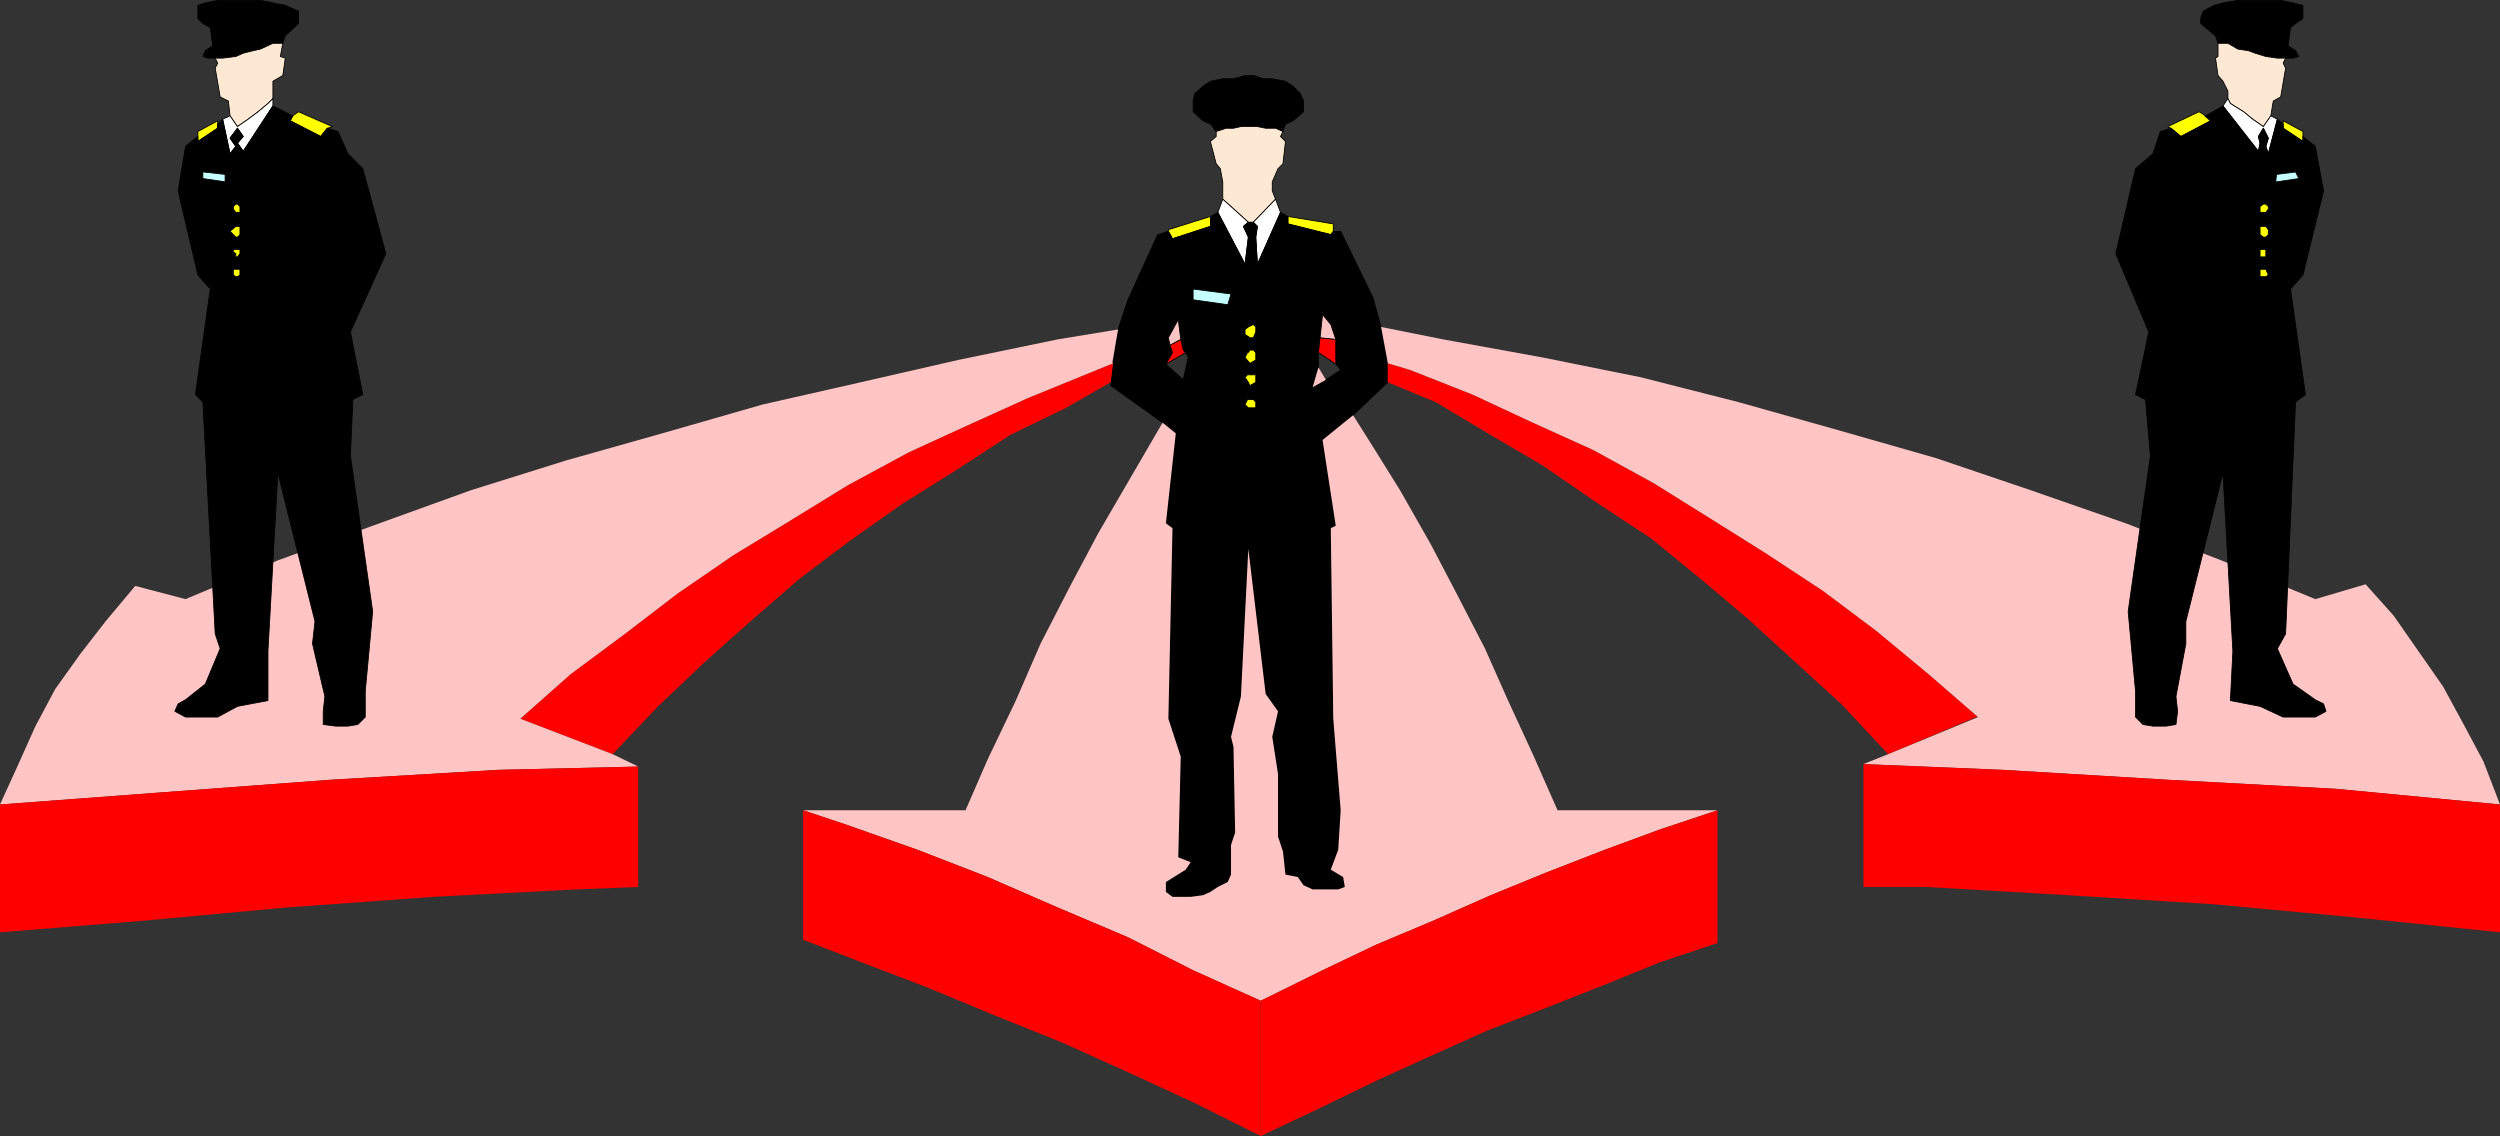 <?xml version="1.0" encoding="UTF-8" standalone="no"?>
<svg
   version="1.0"
   width="129.638mm"
   height="58.908mm"
   id="svg86"
   sodipodi:docname="Advance Men.wmf"
   xmlns:inkscape="http://www.inkscape.org/namespaces/inkscape"
   xmlns:sodipodi="http://sodipodi.sourceforge.net/DTD/sodipodi-0.dtd"
   xmlns="http://www.w3.org/2000/svg"
   xmlns:svg="http://www.w3.org/2000/svg">
  <rect width="100%" height="100%" fill="#333333" stroke="none"/>
  <sodipodi:namedview
     id="namedview86"
     pagecolor="#ffffff"
     bordercolor="#000000"
     borderopacity="0.25"
     inkscape:showpageshadow="2"
     inkscape:pageopacity="0.0"
     inkscape:pagecheckerboard="0"
     inkscape:deskcolor="#d1d1d1"
     inkscape:document-units="mm" />
  <defs
     id="defs1">
    <pattern
       id="WMFhbasepattern"
       patternUnits="userSpaceOnUse"
       width="6"
       height="6"
       x="0"
       y="0" />
  </defs>
  <path
     style="fill:#000000;fill-opacity:1;fill-rule:evenodd;stroke:none"
     d="m 244.501,14.789 h 1.131 l 1.939,0.647 h 1.778 l 2.586,0.485 1.454,0.97 1.454,1.455 0.646,1.455 v 2.101 l -2.101,1.778 -1.454,0.647 -0.485,1.455 -1.454,-0.647 h -1.939 l -1.616,-0.323 h -3.232 l -1.454,0.323 h -1.454 l -1.939,0.647 -1.131,-1.455 -1.454,-0.647 -1.939,-1.778 v -2.101 l 0.323,-1.455 1.616,-1.455 1.454,-0.97 2.424,-0.485 h 2.101 l 2.262,-0.647 h 0.646 v 0 z"
     id="path1" />
  <path
     style="fill:none;stroke:#000000;stroke-width:0.162px;stroke-linecap:round;stroke-linejoin:round;stroke-miterlimit:4;stroke-dasharray:none;stroke-opacity:1"
     d="m 244.501,14.789 h 1.131 l 1.939,0.647 h 1.778 l 2.586,0.485 1.454,0.97 1.454,1.455 0.646,1.455 v 2.101 l -2.101,1.778 -1.454,0.647 -0.485,1.455 -1.454,-0.647 h -1.939 l -1.616,-0.323 h -3.232 l -1.454,0.323 h -1.454 l -1.939,0.647 -1.131,-1.455 -1.454,-0.647 -1.939,-1.778 v -2.101 l 0.323,-1.455 1.616,-1.455 1.454,-0.97 2.424,-0.485 h 2.101 l 2.262,-0.647 h 0.646 v 0"
     id="path2" />
  <path
     style="fill:#fde9d3;fill-opacity:1;fill-rule:evenodd;stroke:none"
     d="m 238.36,25.78 1.939,-0.647 h 1.454 l 1.454,-0.323 h 3.232 l 1.616,0.323 h 1.939 l 1.454,0.647 -0.485,0.97 0.97,0.97 -0.485,4.364 -0.97,0.97 -1.131,2.586 v 1.778 l 0.646,1.616 -4.363,4.526 h -0.97 l -5.01,-4.526 v -3.394 l -0.485,-2.586 -0.808,-0.97 -1.131,-4.364 1.131,-0.97 z"
     id="path3" />
  <path
     style="fill:none;stroke:#000000;stroke-width:0.162px;stroke-linecap:round;stroke-linejoin:round;stroke-miterlimit:4;stroke-dasharray:none;stroke-opacity:1"
     d="m 238.36,25.78 1.939,-0.647 h 1.454 l 1.454,-0.323 h 3.232 l 1.616,0.323 h 1.939 l 1.454,0.647 -0.485,0.97 0.97,0.97 -0.485,4.364 -0.97,0.97 -1.131,2.586 v 1.778 l 0.646,1.616 -4.363,4.526 h -0.97 l -5.01,-4.526 v -3.394 l -0.485,-2.586 -0.808,-0.97 -1.131,-4.364 1.131,-0.97 v -0.97 0"
     id="path4" />
  <path
     style="fill:#ffffff;fill-opacity:1;fill-rule:evenodd;stroke:none"
     d="m 239.653,39.034 -0.97,2.586 5.333,10.183 0.646,-5.334 -0.97,-2.101 0.97,-0.808 z"
     id="path5" />
  <path
     style="fill:none;stroke:#000000;stroke-width:0.162px;stroke-linecap:round;stroke-linejoin:round;stroke-miterlimit:4;stroke-dasharray:none;stroke-opacity:1"
     d="m 239.653,39.034 -0.97,2.586 5.333,10.183 0.646,-5.334 -0.97,-2.101 0.97,-0.808 -5.01,-4.526 v 0"
     id="path6" />
  <path
     style="fill:#ffffff;fill-opacity:1;fill-rule:evenodd;stroke:none"
     d="m 249.995,39.034 -4.363,4.526 0.808,0.808 -0.323,2.101 0.323,5.334 4.525,-10.183 z"
     id="path7" />
  <path
     style="fill:none;stroke:#000000;stroke-width:0.162px;stroke-linecap:round;stroke-linejoin:round;stroke-miterlimit:4;stroke-dasharray:none;stroke-opacity:1"
     d="m 249.995,39.034 -4.363,4.526 0.808,0.808 -0.323,2.101 0.323,5.334 4.525,-10.183 -0.97,-2.586 v 0"
     id="path8" />
  <path
     style="fill:#ffff00;fill-opacity:1;fill-rule:evenodd;stroke:none"
     d="m 261.307,45.337 -0.485,0.647 -8.403,-2.101 V 42.428 l 8.888,1.455 v 1.455 z"
     id="path9" />
  <path
     style="fill:none;stroke:#000000;stroke-width:0.162px;stroke-linecap:round;stroke-linejoin:round;stroke-miterlimit:4;stroke-dasharray:none;stroke-opacity:1"
     d="m 261.307,45.337 -0.485,0.647 -8.403,-2.101 V 42.428 l 8.888,1.455 v 1.455 0"
     id="path10" />
  <path
     style="fill:#ffff00;fill-opacity:1;fill-rule:evenodd;stroke:none"
     d="m 237.229,42.428 -8.242,2.586 v 0.323 l 0.808,1.455 7.434,-2.424 z"
     id="path11" />
  <path
     style="fill:none;stroke:#000000;stroke-width:0.162px;stroke-linecap:round;stroke-linejoin:round;stroke-miterlimit:4;stroke-dasharray:none;stroke-opacity:1"
     d="m 237.229,42.428 -8.242,2.586 v 0.323 l 0.808,1.455 7.434,-2.424 v -1.94 0"
     id="path12" />
  <path
     style="fill:#000000;fill-opacity:1;fill-rule:evenodd;stroke:none"
     d="m 227.856,82.835 -10.181,-7.273 0.485,-4.202 0.97,-6.788 1.939,-5.819 5.818,-12.769 2.101,-0.647 0.808,1.455 7.434,-2.424 V 42.428 l 1.454,-0.808 5.333,10.183 0.646,-5.334 -0.97,-2.101 0.97,-0.808 h 0.97 l 0.808,0.808 -0.323,2.101 0.323,5.334 4.525,-10.183 1.454,0.808 v 1.455 l 8.403,2.101 0.485,-0.647 h 1.454 l 6.302,12.93 1.616,5.819 1.293,7.112 v 3.717 l -6.787,6.465 -5.979,4.849 -1.939,-10.344 2.586,-1.455 2.909,-1.94 -0.97,-1.131 v -4.849 l -0.97,-2.909 -1.616,-1.94 -0.485,4.526 -0.323,2.909 v 2.909 l -1.131,3.879 1.939,10.344 1.616,8.405 0.97,8.405 -0.97,0.485 0.485,37.337 1.454,17.941 -0.485,7.758 -1.454,3.879 2.424,1.455 0.323,1.94 -1.293,0.485 h -5.01 l -1.778,-0.808 -1.131,-1.616 -2.424,-0.485 -0.485,-4.526 -0.97,-2.909 v -12.284 l -1.131,-7.273 1.131,-5.011 -2.424,-3.394 -3.394,-28.447 -1.454,28.932 -1.939,7.92 0.485,1.94 0.323,16.81 -0.808,2.424 v 5.819 l -0.646,1.455 -1.939,0.97 -1.454,0.97 -1.454,0.647 -2.424,0.323 h -3.555 l -1.293,-0.97 v -1.94 l 3.878,-2.424 0.97,-1.455 -2.424,-0.97 0.485,-19.719 -2.424,-7.435 0.808,-37.337 -1.293,-0.97 1.939,-17.618 -2.586,-2.101 4.04,-8.405 0.97,-4.364 -0.485,-0.97 -0.485,-0.485 -0.485,-2.101 -0.485,-3.879 2.909,-3.879 6.787,0.97 4.04,4.364 -0.646,0.485 v 0.97 l 0.97,0.647 v 2.424 l -0.323,0.485 -0.646,0.97 0.97,1.131 v 2.263 h -0.323 l -0.646,0.485 0.646,0.97 0.323,0.647 v 2.748 h -0.323 l -0.646,0.97 0.646,0.647 h 1.454 v -1.131 l -0.485,-0.485 h -0.646 v -2.748 l 1.131,-0.647 v -1.455 h -1.131 v -2.263 l 1.131,-0.647 v -1.455 l -0.485,-0.485 h -0.646 v -2.424 h 0.646 l 0.485,-1.131 V 64.086 l -0.485,-0.485 -0.97,0.485 -4.04,-4.364 0.646,-2.101 -7.434,-0.97 v 2.101 l -2.909,3.879 -1.939,3.556 0.323,1.455 0.485,1.455 -1.293,2.263 3.394,3.071 -4.04,8.405 z"
     id="path13" />
  <path
     style="fill:none;stroke:#000000;stroke-width:0.162px;stroke-linecap:round;stroke-linejoin:round;stroke-miterlimit:4;stroke-dasharray:none;stroke-opacity:1"
     d="m 227.856,82.835 -10.181,-7.273 0.485,-4.202 0.97,-6.788 1.939,-5.819 5.818,-12.769 2.101,-0.647 0.808,1.455 7.434,-2.424 V 42.428 l 1.454,-0.808 5.333,10.183 0.646,-5.334 -0.97,-2.101 0.97,-0.808 h 0.97 l 0.808,0.808 -0.323,2.101 0.323,5.334 4.525,-10.183 1.454,0.808 v 1.455 l 8.403,2.101 0.485,-0.647 h 1.454 l 6.302,12.93 1.616,5.819 1.293,7.112 v 3.717 l -6.787,6.465 -5.979,4.849 -1.939,-10.344 2.586,-1.455 2.909,-1.94 -0.97,-1.131 v -4.849 l -0.97,-2.909 -1.616,-1.94 -0.485,4.526 -0.323,2.909 v 2.909 l -1.131,3.879 1.939,10.344 1.616,8.405 0.97,8.405 -0.97,0.485 0.485,37.337 1.454,17.941 -0.485,7.758 -1.454,3.879 2.424,1.455 0.323,1.94 -1.293,0.485 h -5.01 l -1.778,-0.808 -1.131,-1.616 -2.424,-0.485 -0.485,-4.526 -0.97,-2.909 v -12.284 l -1.131,-7.273 1.131,-5.011 -2.424,-3.394 -3.394,-28.447 -1.454,28.932 -1.939,7.92 0.485,1.94 0.323,16.81 -0.808,2.424 v 5.819 l -0.646,1.455 -1.939,0.97 -1.454,0.97 -1.454,0.647 -2.424,0.323 h -3.555 l -1.293,-0.97 v -1.94 l 3.878,-2.424 0.97,-1.455 -2.424,-0.97 0.485,-19.719 -2.424,-7.435 0.808,-37.337 -1.293,-0.97 1.939,-17.618 -2.586,-2.101 4.04,-8.405 0.97,-4.364 -0.485,-0.97 -0.485,-0.485 -0.485,-2.101 -0.485,-3.879 2.909,-3.879 6.787,0.97 4.04,4.364 -0.646,0.485 v 0.97 l 0.97,0.647 v 2.424 l -0.323,0.485 -0.646,0.97 0.97,1.131 v 2.263 h -0.323 l -0.646,0.485 0.646,0.97 0.323,0.647 v 2.748 h -0.323 l -0.646,0.97 0.646,0.647 h 1.454 v -1.131 l -0.485,-0.485 h -0.646 v -2.748 l 1.131,-0.647 v -1.455 h -1.131 v -2.263 l 1.131,-0.647 v -1.455 l -0.485,-0.485 h -0.646 v -2.424 h 0.646 l 0.485,-1.131 V 64.086 l -0.485,-0.485 -0.97,0.485 -4.04,-4.364 0.646,-2.101 -7.434,-0.97 v 2.101 l -2.909,3.879 -1.939,3.556 0.323,1.455 0.485,1.455 -1.293,2.263 3.394,3.071 -4.04,8.405 v 0"
     id="path14" />
  <path
     style="fill:#ffc5c5;fill-opacity:1;fill-rule:evenodd;stroke:none"
     d="m 259.206,86.23 5.979,-4.849 3.07,4.849 6.141,9.859 5.979,10.506 5.333,10.183 5.333,10.344 4.525,10.183 4.848,10.506 4.848,10.991 h 31.35 l -11.15,3.717 -10.989,4.041 -11.635,4.526 -10.666,4.364 -11.312,5.011 -11.15,4.687 -10.504,5.011 -12.12,5.98 -13.251,-5.98 -12.766,-6.465 -13.736,-5.819 -13.736,-5.98 -13.736,-5.334 -14.221,-5.011 -8.242,-2.748 h 31.835 l 4.363,-10.021 5.494,-11.476 4.848,-11.152 5.818,-11.314 5.494,-10.344 6.302,-10.829 6.302,-10.829 2.586,2.101 -1.939,17.618 1.293,0.97 -0.808,37.337 2.424,7.435 -0.485,19.719 2.424,0.97 -0.97,1.455 -3.878,2.424 v 1.94 l 1.293,0.97 h 3.555 l 2.424,-0.323 1.454,-0.647 1.454,-0.97 1.939,-0.97 0.646,-1.455 V 165.59 l 0.808,-2.424 -0.323,-16.81 -0.485,-1.94 1.939,-7.92 1.454,-28.932 3.394,28.447 2.424,3.394 -1.131,5.011 1.131,7.273 v 12.284 l 0.97,2.909 0.485,4.526 2.424,0.485 1.131,1.616 1.778,0.808 h 5.01 l 1.293,-0.485 -0.323,-1.94 -2.424,-1.455 1.454,-3.879 0.485,-7.758 -1.454,-17.941 -0.485,-37.337 0.97,-0.485 -2.586,-16.81 z"
     id="path15" />
  <path
     style="fill:#ff0000;fill-opacity:1;fill-rule:evenodd;stroke:none"
     d="m 157.398,158.802 8.242,2.748 14.221,5.011 13.736,5.334 13.736,5.98 13.736,5.819 12.766,6.465 13.251,5.98 v 26.507 l -12.928,-6.465 -12.605,-5.819 -13.251,-5.98 -13.251,-5.334 -13.251,-5.495 -13.09,-5.011 -11.312,-4.364 z"
     id="path16" />
  <path
     style="fill:#ff0000;fill-opacity:1;fill-rule:evenodd;stroke:none"
     d="m 247.086,195.976 v 26.669 l 11.312,-5.334 11.312,-5.495 10.666,-4.849 11.15,-5.011 11.312,-4.364 11.474,-4.526 11.15,-4.526 11.15,-3.717 v -26.022 l -11.15,3.717 -10.989,4.041 -11.635,4.526 -10.666,4.364 -11.312,5.011 -11.15,4.687 -10.504,5.011 -12.12,5.98 v 0 z"
     id="path17" />
  <path
     style="fill:#c5ffff;fill-opacity:1;fill-rule:evenodd;stroke:none"
     d="m 233.835,56.651 7.434,0.97 -0.646,2.101 -6.787,-0.97 v -2.101 z"
     id="path18" />
  <path
     style="fill:none;stroke:#000000;stroke-width:0.162px;stroke-linecap:round;stroke-linejoin:round;stroke-miterlimit:4;stroke-dasharray:none;stroke-opacity:1"
     d="m 233.835,56.651 7.434,0.97 -0.646,2.101 -6.787,-0.97 v -2.101 0"
     id="path19" />
  <path
     style="fill:#ffff00;fill-opacity:1;fill-rule:evenodd;stroke:none"
     d="m 244.016,64.571 v 0.97 l 0.97,0.647 h 0.646 l 0.485,-1.131 V 64.086 l -0.485,-0.485 -0.97,0.485 -0.646,0.485 z"
     id="path20" />
  <path
     style="fill:none;stroke:#000000;stroke-width:0.162px;stroke-linecap:round;stroke-linejoin:round;stroke-miterlimit:4;stroke-dasharray:none;stroke-opacity:1"
     d="m 244.016,64.571 v 0.97 l 0.97,0.647 h 0.646 l 0.485,-1.131 V 64.086 l -0.485,-0.485 -0.97,0.485 -0.646,0.485 v 0"
     id="path21" />
  <path
     style="fill:#ffff00;fill-opacity:1;fill-rule:evenodd;stroke:none"
     d="m 244.501,69.097 -0.485,0.97 0.97,1.131 1.131,-0.647 v -1.455 l -0.485,-0.485 h -0.646 l -0.323,0.485 v 0 z"
     id="path22" />
  <path
     style="fill:none;stroke:#000000;stroke-width:0.162px;stroke-linecap:round;stroke-linejoin:round;stroke-miterlimit:4;stroke-dasharray:none;stroke-opacity:1"
     d="m 244.501,69.097 -0.485,0.97 0.97,1.131 1.131,-0.647 v -1.455 l -0.485,-0.485 h -0.646 l -0.323,0.485 v 0"
     id="path23" />
  <path
     style="fill:#ffff00;fill-opacity:1;fill-rule:evenodd;stroke:none"
     d="m 244.501,73.461 -0.485,0.485 0.646,0.97 0.323,0.647 1.131,-0.647 v -1.455 h -1.454 v 0 z"
     id="path24" />
  <path
     style="fill:none;stroke:#000000;stroke-width:0.162px;stroke-linecap:round;stroke-linejoin:round;stroke-miterlimit:4;stroke-dasharray:none;stroke-opacity:1"
     d="m 244.501,73.461 -0.485,0.485 0.646,0.97 0.323,0.647 1.131,-0.647 v -1.455 h -1.454 v 0"
     id="path25" />
  <path
     style="fill:#ffff00;fill-opacity:1;fill-rule:evenodd;stroke:none"
     d="m 244.501,78.31 -0.485,0.97 0.646,0.647 h 1.454 v -1.131 l -0.485,-0.485 h -0.97 v 0 z"
     id="path26" />
  <path
     style="fill:none;stroke:#000000;stroke-width:0.162px;stroke-linecap:round;stroke-linejoin:round;stroke-miterlimit:4;stroke-dasharray:none;stroke-opacity:1"
     d="m 244.501,78.31 -0.485,0.97 0.646,0.647 h 1.454 v -1.131 l -0.485,-0.485 h -0.97 v 0"
     id="path27" />
  <path
     style="fill:#ffc5c5;fill-opacity:1;fill-rule:evenodd;stroke:none"
     d="m 259.853,74.431 -1.454,-2.424 -1.131,3.879 2.586,-1.455 z"
     id="path28" />
  <path
     style="fill:#000000;fill-opacity:1;fill-rule:evenodd;stroke:none"
     d="m 448.439,8.97 1.454,0.97 0.646,1.131 -1.131,0.323 h -3.07 l -2.262,-0.323 -2.101,-0.647 -1.293,-0.485 -2.101,-0.323 -1.939,-1.131 h -1.939 l -0.485,-1.455 -1.939,-1.616 -0.97,-0.808 V 3.637 l 0.485,-1.455 2.101,-1.131 1.778,-0.485 2.909,-0.485 h 8.403 l 2.424,0.485 1.939,0.485 v 2.586 l -1.454,0.97 -0.97,0.808 -0.485,3.556 z"
     id="path29" />
  <path
     style="fill:none;stroke:#000000;stroke-width:0.162px;stroke-linecap:round;stroke-linejoin:round;stroke-miterlimit:4;stroke-dasharray:none;stroke-opacity:1"
     d="m 448.439,8.97 1.454,0.97 0.646,1.131 -1.131,0.323 h -3.07 l -2.262,-0.323 -2.101,-0.647 -1.293,-0.485 -2.101,-0.323 -1.939,-1.131 h -1.939 l -0.485,-1.455 -1.939,-1.616 -0.97,-0.808 V 3.637 l 0.485,-1.455 2.101,-1.131 1.778,-0.485 2.909,-0.485 h 8.403 l 2.424,0.485 1.939,0.485 v 2.586 l -1.454,0.97 -0.97,0.808 -0.485,3.556 v 0"
     id="path30" />
  <path
     style="fill:#fde9d3;fill-opacity:1;fill-rule:evenodd;stroke:none"
     d="m 434.704,8.486 v 2.586 l -0.485,0.323 0.485,3.394 0.97,1.131 0.97,1.94 v 1.455 l 0.485,0.97 2.586,1.616 1.778,1.455 2.101,1.455 1.454,-2.101 0.485,-2.909 1.454,-0.808 0.97,-5.657 -0.485,-0.97 0.485,-0.97 h -1.616 l -2.262,-0.323 -2.101,-0.647 -1.293,-0.485 -2.101,-0.323 -1.939,-1.131 h -1.939 z"
     id="path31" />
  <path
     style="fill:none;stroke:#000000;stroke-width:0.162px;stroke-linecap:round;stroke-linejoin:round;stroke-miterlimit:4;stroke-dasharray:none;stroke-opacity:1"
     d="m 434.704,8.486 v 2.586 l -0.485,0.323 0.485,3.394 0.97,1.131 0.97,1.94 v 1.455 l 0.485,0.97 2.586,1.616 1.778,1.455 2.101,1.455 1.454,-2.101 0.485,-2.909 1.454,-0.808 0.97,-5.657 -0.485,-0.97 0.485,-0.97 h -1.616 l -2.262,-0.323 -2.101,-0.647 -1.293,-0.485 -2.101,-0.323 -1.939,-1.131 h -1.939 v 0"
     id="path32" />
  <path
     style="fill:#ffffff;fill-opacity:1;fill-rule:evenodd;stroke:none"
     d="m 445.046,22.709 1.293,0.647 -1.778,6.788 -0.485,-1.455 0.485,-1.616 -0.97,-1.94 -0.97,1.616 0.323,1.293 -0.323,1.616 -6.949,-8.89 0.97,-1.455 0.485,0.97 2.586,1.616 1.778,1.455 2.101,1.455 1.454,-2.101 z"
     id="path33" />
  <path
     style="fill:none;stroke:#000000;stroke-width:0.162px;stroke-linecap:round;stroke-linejoin:round;stroke-miterlimit:4;stroke-dasharray:none;stroke-opacity:1"
     d="m 445.046,22.709 1.293,0.647 -1.778,6.788 -0.485,-1.455 0.485,-1.616 -0.97,-1.94 -0.97,1.616 0.323,1.293 -0.323,1.616 -6.949,-8.89 0.97,-1.455 0.485,0.97 2.586,1.616 1.778,1.455 2.101,1.455 1.454,-2.101 v 0"
     id="path34" />
  <path
     style="fill:#ffff00;fill-opacity:1;fill-rule:evenodd;stroke:none"
     d="m 451.348,26.75 v 0.97 l -3.878,-2.586 v -1.455 l 3.878,2.101 z"
     id="path35" />
  <path
     style="fill:none;stroke:#000000;stroke-width:0.162px;stroke-linecap:round;stroke-linejoin:round;stroke-miterlimit:4;stroke-dasharray:none;stroke-opacity:1"
     d="m 451.348,26.75 v 0.97 l -3.878,-2.586 v -1.455 l 3.878,2.101 v 0.97 0"
     id="path36" />
  <path
     style="fill:#ffff00;fill-opacity:1;fill-rule:evenodd;stroke:none"
     d="m 432.118,22.709 1.131,0.97 -5.818,3.071 -1.939,-1.616 -0.646,-0.323 6.141,-2.909 1.293,0.808 v 0 z"
     id="path37" />
  <path
     style="fill:none;stroke:#000000;stroke-width:0.162px;stroke-linecap:round;stroke-linejoin:round;stroke-miterlimit:4;stroke-dasharray:none;stroke-opacity:1"
     d="m 432.118,22.709 1.131,0.97 -5.818,3.071 -1.939,-1.616 -0.646,-0.323 6.141,-2.909 1.293,0.808 v 0"
     id="path38" />
  <path
     style="fill:#ff0000;fill-opacity:1;fill-rule:evenodd;stroke:none"
     d="m 387.678,140.376 -17.614,7.435 -9.211,-9.859 -9.05,-8.243 -9.211,-8.405 -9.373,-7.92 -9.696,-7.92 -10.342,-6.788 -10.827,-7.435 -10.181,-5.98 -10.827,-6.465 -9.373,-3.879 v -3.717 l 4.363,1.293 12.282,4.849 11.797,5.495 11.797,5.334 11.797,6.465 11.15,6.95 10.827,6.788 11.312,7.435 10.342,7.758 10.342,8.566 9.696,8.405 v 0 z"
     id="path39" />
  <path
     style="fill:#ffc5c5;fill-opacity:1;fill-rule:evenodd;stroke:none"
     d="m 271.972,71.036 -1.293,-6.95 12.12,2.424 19.554,3.556 19.23,3.879 19.069,4.849 19.554,5.495 19.23,5.495 18.584,6.304 18.584,6.465 18.746,7.273 18.422,7.597 9.858,-2.909 5.494,6.142 4.848,6.95 4.848,6.95 4.04,7.435 3.878,7.273 3.232,8.405 -32.158,-3.071 -32.966,-1.778 -32.32,-1.94 -27.31,-1.131 4.848,-1.94 17.614,-7.273 -9.696,-8.405 -10.342,-8.566 -10.342,-7.758 -11.312,-7.435 -10.827,-6.788 -11.15,-6.95 -11.797,-6.465 -11.797,-5.334 -11.797,-5.495 -12.282,-4.849 -4.363,-1.293 v 0 z"
     id="path40" />
  <path
     style="fill:#ff0000;fill-opacity:1;fill-rule:evenodd;stroke:none"
     d="m 365.216,149.75 v 24.083 h 12.282 l 27.795,1.616 28.603,1.778 27.795,2.586 28.28,2.909 v -25.053 l -32.158,-3.071 -32.966,-1.778 -32.32,-1.94 -27.31,-1.131 z"
     id="path41" />
  <path
     style="fill:#000000;fill-opacity:1;fill-rule:evenodd;stroke:none"
     d="m 442.945,50.348 v -1.455 h 1.131 v -2.424 h -0.485 l -0.646,-0.485 v -1.616 h 1.131 V 41.62 h -1.131 v -1.131 l 0.646,-0.485 h 0.485 l 2.101,-4.364 v -1.455 l 3.717,-0.485 0.646,1.293 -4.363,0.647 -2.101,4.364 0.485,0.485 v 0.485 l -0.485,0.647 v 2.748 l 0.485,0.647 v 0.97 l -0.485,0.485 v 6.304 l 0.485,1.131 -0.485,0.323 4.848,2.424 2.424,-2.748 4.04,-16.486 -1.616,-8.728 -2.424,-1.94 v 0.97 l -3.878,-2.586 v -0.808 l -1.131,-0.97 -1.778,6.788 -0.485,-1.455 0.485,-1.616 -0.97,-1.94 -0.97,1.616 0.323,1.293 -0.323,1.616 -6.949,-8.89 -3.394,1.94 0.97,0.97 -5.818,3.071 -1.939,-1.616 -2.101,0.647 -1.454,4.364 -3.394,2.909 -3.878,16.648 6.464,15.355 -2.586,12.284 1.939,0.97 0.97,10.991 -4.363,30.548 1.454,15.678 v 5.011 l 1.454,1.455 1.939,0.323 h 2.586 l 1.939,-0.323 0.323,-2.586 -0.323,-2.909 1.939,-10.344 v -4.364 l 7.272,-29.093 1.939,34.912 -0.485,9.698 5.818,1.131 4.525,2.101 h 6.302 l 2.101,-1.131 -0.485,-1.455 -1.616,-0.808 -4.363,-3.071 -3.07,-6.95 1.616,-2.909 1.939,-45.418 1.939,-1.455 -2.909,-20.689 -4.848,-2.424 h -1.131 v -1.455 h 1.131 v -2.424 z"
     id="path42" />
  <path
     style="fill:none;stroke:#000000;stroke-width:0.162px;stroke-linecap:round;stroke-linejoin:round;stroke-miterlimit:4;stroke-dasharray:none;stroke-opacity:1"
     d="m 442.945,50.348 v -1.455 h 1.131 v -2.424 h -0.485 l -0.646,-0.485 v -1.616 h 1.131 V 41.62 h -1.131 v -1.131 l 0.646,-0.485 h 0.485 l 2.101,-4.364 v -1.455 l 3.717,-0.485 0.646,1.293 -4.363,0.647 -2.101,4.364 0.485,0.485 v 0.485 l -0.485,0.647 v 2.748 l 0.485,0.647 v 0.97 l -0.485,0.485 v 6.304 l 0.485,1.131 -0.485,0.323 4.848,2.424 2.424,-2.748 4.04,-16.486 -1.616,-8.728 -2.424,-1.94 v 0.97 l -3.878,-2.586 v -0.808 l -1.131,-0.97 -1.778,6.788 -0.485,-1.455 0.485,-1.616 -0.97,-1.94 -0.97,1.616 0.323,1.293 -0.323,1.616 -6.949,-8.89 -3.394,1.94 0.97,0.97 -5.818,3.071 -1.939,-1.616 -2.101,0.647 -1.454,4.364 -3.394,2.909 -3.878,16.648 6.464,15.355 -2.586,12.284 1.939,0.97 0.97,10.991 -4.363,30.548 1.454,15.678 v 5.011 l 1.454,1.455 1.939,0.323 h 2.586 l 1.939,-0.323 0.323,-2.586 -0.323,-2.909 1.939,-10.344 v -4.364 l 7.272,-29.093 1.939,34.912 -0.485,9.698 5.818,1.131 4.525,2.101 h 6.302 l 2.101,-1.131 -0.485,-1.455 -1.616,-0.808 -4.363,-3.071 -3.07,-6.95 1.616,-2.909 1.939,-45.418 1.939,-1.455 -2.909,-20.689 -4.848,-2.424 h -1.131 v -1.455 h 1.131 v -2.424 h -1.131 v 0"
     id="path43" />
  <path
     style="fill:#ffff00;fill-opacity:1;fill-rule:evenodd;stroke:none"
     d="m 444.076,52.772 0.485,1.131 -0.485,0.323 h -1.131 v -1.455 z"
     id="path44" />
  <path
     style="fill:none;stroke:#000000;stroke-width:0.162px;stroke-linecap:round;stroke-linejoin:round;stroke-miterlimit:4;stroke-dasharray:none;stroke-opacity:1"
     d="m 444.076,52.772 0.485,1.131 -0.485,0.323 h -1.131 v -1.455 h 1.131 v 0"
     id="path45" />
  <path
     style="fill:#ffff00;fill-opacity:1;fill-rule:evenodd;stroke:none"
     d="m 444.076,48.893 v 1.455 h -1.131 v -1.455 z"
     id="path46" />
  <path
     style="fill:none;stroke:#000000;stroke-width:0.162px;stroke-linecap:round;stroke-linejoin:round;stroke-miterlimit:4;stroke-dasharray:none;stroke-opacity:1"
     d="m 444.076,48.893 v 1.455 h -1.131 v -1.455 h 1.131 v 0"
     id="path47" />
  <path
     style="fill:#ffff00;fill-opacity:1;fill-rule:evenodd;stroke:none"
     d="m 444.076,44.367 0.485,0.647 v 0.97 l -0.485,0.485 h -0.485 l -0.646,-0.485 v -1.616 h 1.131 z"
     id="path48" />
  <path
     style="fill:none;stroke:#000000;stroke-width:0.162px;stroke-linecap:round;stroke-linejoin:round;stroke-miterlimit:4;stroke-dasharray:none;stroke-opacity:1"
     d="m 444.076,44.367 0.485,0.647 v 0.97 l -0.485,0.485 h -0.485 l -0.646,-0.485 v -1.616 h 1.131 v 0"
     id="path49" />
  <path
     style="fill:#ffff00;fill-opacity:1;fill-rule:evenodd;stroke:none"
     d="m 444.076,40.003 0.485,0.485 v 0.485 l -0.485,0.647 h -1.131 v -1.131 l 0.646,-0.485 z"
     id="path50" />
  <path
     style="fill:none;stroke:#000000;stroke-width:0.162px;stroke-linecap:round;stroke-linejoin:round;stroke-miterlimit:4;stroke-dasharray:none;stroke-opacity:1"
     d="m 444.076,40.003 0.485,0.485 v 0.485 l -0.485,0.647 h -1.131 v -1.131 l 0.646,-0.485 h 0.485 v 0"
     id="path51" />
  <path
     style="fill:#c5ffff;fill-opacity:1;fill-rule:evenodd;stroke:none"
     d="m 446.015,35.639 0.162,-1.455 3.717,-0.485 0.646,1.293 -4.363,0.647 v 0 z"
     id="path52" />
  <path
     style="fill:none;stroke:#000000;stroke-width:0.162px;stroke-linecap:round;stroke-linejoin:round;stroke-miterlimit:4;stroke-dasharray:none;stroke-opacity:1"
     d="m 446.015,35.639 0.162,-1.455 3.717,-0.485 0.646,1.293 -4.363,0.647 v 0"
     id="path53" />
  <path
     style="fill:#000000;fill-opacity:1;fill-rule:evenodd;stroke:none"
     d="m 41.693,8.97 -1.454,0.97 -0.485,1.131 0.97,0.323 h 2.909 l 2.586,-0.323 1.454,-0.647 1.939,-0.485 1.454,-0.323 2.424,-1.131 h 1.939 l 0.485,-1.455 2.586,-2.424 V 2.182 L 55.914,1.051 53.49,0.566 51.066,0.081 h -8.403 L 40.238,0.566 38.784,1.051 v 2.586 l 0.97,0.97 1.454,0.808 z"
     id="path54" />
  <path
     style="fill:none;stroke:#000000;stroke-width:0.162px;stroke-linecap:round;stroke-linejoin:round;stroke-miterlimit:4;stroke-dasharray:none;stroke-opacity:1"
     d="m 41.693,8.97 -1.454,0.97 -0.485,1.131 0.97,0.323 h 2.909 l 2.586,-0.323 1.454,-0.647 1.939,-0.485 1.454,-0.323 2.424,-1.131 h 1.939 l 0.485,-1.455 2.586,-2.424 V 2.182 L 55.914,1.051 53.49,0.566 51.066,0.081 h -8.403 L 40.238,0.566 38.784,1.051 v 2.586 l 0.97,0.97 1.454,0.808 0.485,3.556 v 0"
     id="path55" />
  <path
     style="fill:#fde9d3;fill-opacity:1;fill-rule:evenodd;stroke:none"
     d="m 55.429,8.486 -0.485,2.586 0.97,0.323 -0.485,3.394 -1.939,1.131 v 3.394 l -0.97,0.97 -1.939,1.616 -1.939,1.455 -2.101,1.455 -1.454,-2.101 -0.323,-2.909 -1.616,-0.808 -0.97,-5.657 0.485,-0.97 -0.485,-0.97 h 1.454 l 2.586,-0.323 1.454,-0.647 1.939,-0.485 1.454,-0.323 2.424,-1.131 z"
     id="path56" />
  <path
     style="fill:none;stroke:#000000;stroke-width:0.162px;stroke-linecap:round;stroke-linejoin:round;stroke-miterlimit:4;stroke-dasharray:none;stroke-opacity:1"
     d="m 55.429,8.486 -0.485,2.586 0.97,0.323 -0.485,3.394 -1.939,1.131 v 3.394 l -0.97,0.97 -1.939,1.616 -1.939,1.455 -2.101,1.455 -1.454,-2.101 -0.323,-2.909 -1.616,-0.808 -0.97,-5.657 0.485,-0.97 -0.485,-0.97 h 1.454 l 2.586,-0.323 1.454,-0.647 1.939,-0.485 1.454,-0.323 2.424,-1.131 h 1.939 v 0"
     id="path57" />
  <path
     style="fill:#ffffff;fill-opacity:1;fill-rule:evenodd;stroke:none"
     d="m 45.086,22.709 -1.454,0.647 1.454,6.788 1.131,-1.455 -1.131,-1.616 1.454,-1.94 1.131,1.616 -1.131,1.293 1.131,1.616 5.818,-8.89 v -1.455 l -0.97,0.97 -1.939,1.616 -1.939,1.455 -2.101,1.455 z"
     id="path58" />
  <path
     style="fill:none;stroke:#000000;stroke-width:0.162px;stroke-linecap:round;stroke-linejoin:round;stroke-miterlimit:4;stroke-dasharray:none;stroke-opacity:1"
     d="m 45.086,22.709 -1.454,0.647 1.454,6.788 1.131,-1.455 -1.131,-1.616 1.454,-1.94 1.131,1.616 -1.131,1.293 1.131,1.616 5.818,-8.89 v -1.455 l -0.97,0.97 -1.939,1.616 -1.939,1.455 -2.101,1.455 -1.454,-2.101 v 0"
     id="path59" />
  <path
     style="fill:#ffff00;fill-opacity:1;fill-rule:evenodd;stroke:none"
     d="m 38.784,26.75 v 0.97 l 3.878,-2.586 v -1.455 l -3.878,2.101 v 0.97 z"
     id="path60" />
  <path
     style="fill:none;stroke:#000000;stroke-width:0.162px;stroke-linecap:round;stroke-linejoin:round;stroke-miterlimit:4;stroke-dasharray:none;stroke-opacity:1"
     d="m 38.784,26.75 v 0.97 l 3.878,-2.586 v -1.455 l -3.878,2.101 v 0.97 0"
     id="path61" />
  <path
     style="fill:#ffff00;fill-opacity:1;fill-rule:evenodd;stroke:none"
     d="m 57.368,22.709 -0.485,0.97 5.979,3.071 1.293,-1.616 0.97,-0.323 -6.626,-2.909 z"
     id="path62" />
  <path
     style="fill:none;stroke:#000000;stroke-width:0.162px;stroke-linecap:round;stroke-linejoin:round;stroke-miterlimit:4;stroke-dasharray:none;stroke-opacity:1"
     d="m 57.368,22.709 -0.485,0.97 5.979,3.071 1.293,-1.616 0.97,-0.323 -6.626,-2.909 -1.131,0.808 v 0"
     id="path63" />
  <path
     style="fill:#ff0000;fill-opacity:1;fill-rule:evenodd;stroke:none"
     d="m 101.969,140.861 18.099,6.95 8.888,-9.375 9.211,-8.728 8.888,-7.92 9.696,-8.405 9.858,-7.435 10.342,-7.273 10.342,-6.465 10.666,-6.95 10.989,-5.334 8.726,-5.011 0.485,-3.717 -4.363,1.778 -12.282,5.011 -11.797,5.334 -11.635,5.334 -11.958,6.465 -11.312,6.95 -11.15,6.788 -10.827,7.435 -10.342,7.92 -10.666,7.92 -9.858,8.728 z"
     id="path64" />
  <path
     style="fill:#ffc5c5;fill-opacity:1;fill-rule:evenodd;stroke:none"
     d="m 217.998,71.036 1.131,-6.465 -11.797,1.94 -19.554,4.041 -19.069,4.364 -19.23,4.364 -19.715,5.657 -18.907,5.334 -18.584,5.819 -19.23,6.95 -18.584,6.788 -18.099,7.597 -9.858,-2.586 -5.818,6.95 -5.01,6.465 -4.848,6.788 -3.878,7.273 -3.555,7.92 L 0,157.67 l 32.32,-2.424 32.482,-2.424 32.805,-1.94 27.472,-0.647 -5.01,-2.424 -18.099,-6.95 9.858,-8.728 10.666,-7.92 10.342,-7.92 10.827,-7.435 11.15,-6.788 11.312,-6.95 11.958,-6.465 11.635,-5.334 11.797,-5.334 12.282,-5.011 4.363,-1.778 v 0 z"
     id="path65" />
  <path
     style="fill:#ff0000;fill-opacity:1;fill-rule:evenodd;stroke:none"
     d="m 125.078,150.235 v 23.598 l -12.282,0.485 -27.957,1.455 -28.926,2.101 -27.957,2.586 L 0,182.723 v -25.053 l 32.32,-2.424 32.482,-2.424 32.805,-1.94 z"
     id="path66" />
  <path
     style="fill:#000000;fill-opacity:1;fill-rule:evenodd;stroke:none"
     d="m 46.541,50.348 0.485,-0.647 v -0.808 h -0.808 v -2.424 h 0.323 l 0.485,-0.485 V 44.367 H 46.218 V 41.62 h 0.808 v -1.131 l -0.485,-0.485 H 46.218 L 44.117,35.639 v -1.455 l -4.363,-0.485 v 1.293 l 4.363,0.647 2.101,4.364 -0.485,0.485 v 0.485 l 0.485,0.647 v 2.748 l -1.131,0.97 1.131,1.131 v 2.424 h -0.485 v 0.485 l 0.485,0.323 v 3.071 h -0.485 v 1.131 l 0.485,0.323 -5.01,2.424 -2.424,-2.748 -3.878,-16.486 1.454,-8.728 2.424,-1.94 v 0.97 l 3.878,-2.586 v -0.808 l 0.97,-0.97 1.454,6.788 1.131,-1.455 -1.131,-1.616 1.454,-1.94 1.131,1.616 -1.131,1.293 1.131,1.616 5.818,-8.89 3.878,1.94 -0.485,0.97 5.979,3.071 1.293,-1.616 2.101,0.647 1.939,4.364 2.909,2.909 4.525,16.648 -6.949,15.355 2.424,12.284 -1.939,0.97 -0.485,10.991 4.363,30.548 -1.454,15.678 v 5.011 l -1.454,1.455 -1.939,0.323 h -2.424 l -2.424,-0.323 v -2.586 l 0.323,-2.909 -2.424,-10.344 0.485,-4.364 -7.272,-29.093 -1.939,34.912 v 9.698 l -5.979,1.131 -3.878,2.101 h -6.302 l -2.101,-1.131 0.646,-1.455 1.454,-0.808 3.878,-3.071 2.909,-6.95 -0.97,-2.909 -2.424,-45.418 -1.454,-1.455 2.909,-20.689 5.01,-2.424 h 0.323 l 0.485,-0.323 v -1.131 h -0.808 v -2.424 z"
     id="path67" />
  <path
     style="fill:none;stroke:#000000;stroke-width:0.162px;stroke-linecap:round;stroke-linejoin:round;stroke-miterlimit:4;stroke-dasharray:none;stroke-opacity:1"
     d="m 46.541,50.348 0.485,-0.647 v -0.808 h -0.808 v -2.424 h 0.323 l 0.485,-0.485 V 44.367 H 46.218 V 41.62 h 0.808 v -1.131 l -0.485,-0.485 H 46.218 L 44.117,35.639 v -1.455 l -4.363,-0.485 v 1.293 l 4.363,0.647 2.101,4.364 -0.485,0.485 v 0.485 l 0.485,0.647 v 2.748 l -1.131,0.97 1.131,1.131 v 2.424 h -0.485 v 0.485 l 0.485,0.323 v 3.071 h -0.485 v 1.131 l 0.485,0.323 -5.01,2.424 -2.424,-2.748 -3.878,-16.486 1.454,-8.728 2.424,-1.94 v 0.97 l 3.878,-2.586 v -0.808 l 0.97,-0.97 1.454,6.788 1.131,-1.455 -1.131,-1.616 1.454,-1.94 1.131,1.616 -1.131,1.293 1.131,1.616 5.818,-8.89 3.878,1.94 -0.485,0.97 5.979,3.071 1.293,-1.616 2.101,0.647 1.939,4.364 2.909,2.909 4.525,16.648 -6.949,15.355 2.424,12.284 -1.939,0.97 -0.485,10.991 4.363,30.548 -1.454,15.678 v 5.011 l -1.454,1.455 -1.939,0.323 h -2.424 l -2.424,-0.323 v -2.586 l 0.323,-2.909 -2.424,-10.344 0.485,-4.364 -7.272,-29.093 -1.939,34.912 v 9.698 l -5.979,1.131 -3.878,2.101 h -6.302 l -2.101,-1.131 0.646,-1.455 1.454,-0.808 3.878,-3.071 2.909,-6.95 -0.97,-2.909 -2.424,-45.418 -1.454,-1.455 2.909,-20.689 5.01,-2.424 h 0.323 l 0.485,-0.323 v -1.131 h -0.808 v -2.424 h 0.323 v 0"
     id="path68" />
  <path
     style="fill:#ffff00;fill-opacity:1;fill-rule:evenodd;stroke:none"
     d="m 46.218,52.772 h -0.485 v 1.131 l 0.485,0.323 h 0.323 l 0.485,-0.323 v -1.131 z"
     id="path69" />
  <path
     style="fill:none;stroke:#000000;stroke-width:0.162px;stroke-linecap:round;stroke-linejoin:round;stroke-miterlimit:4;stroke-dasharray:none;stroke-opacity:1"
     d="m 46.218,52.772 h -0.485 v 1.131 l 0.485,0.323 h 0.323 l 0.485,-0.323 v -1.131 h -0.808 v 0"
     id="path70" />
  <path
     style="fill:#ffff00;fill-opacity:1;fill-rule:evenodd;stroke:none"
     d="m 46.218,48.893 h -0.485 v 0.485 l 0.485,0.323 v 0.647 h 0.323 l 0.485,-0.647 v -0.808 z"
     id="path71" />
  <path
     style="fill:none;stroke:#000000;stroke-width:0.162px;stroke-linecap:round;stroke-linejoin:round;stroke-miterlimit:4;stroke-dasharray:none;stroke-opacity:1"
     d="m 46.218,48.893 h -0.485 v 0.485 l 0.485,0.323 v 0.647 h 0.323 l 0.485,-0.647 v -0.808 h -0.808 v 0"
     id="path72" />
  <path
     style="fill:#ffff00;fill-opacity:1;fill-rule:evenodd;stroke:none"
     d="m 46.218,44.367 -1.131,0.97 1.131,1.131 h 0.323 l 0.485,-0.485 v -1.616 h -0.808 z"
     id="path73" />
  <path
     style="fill:none;stroke:#000000;stroke-width:0.162px;stroke-linecap:round;stroke-linejoin:round;stroke-miterlimit:4;stroke-dasharray:none;stroke-opacity:1"
     d="m 46.218,44.367 -1.131,0.97 1.131,1.131 h 0.323 l 0.485,-0.485 v -1.616 h -0.808 v 0"
     id="path74" />
  <path
     style="fill:#ffff00;fill-opacity:1;fill-rule:evenodd;stroke:none"
     d="m 46.218,40.003 -0.485,0.485 v 0.485 l 0.485,0.647 h 0.808 v -1.131 l -0.485,-0.485 z"
     id="path75" />
  <path
     style="fill:none;stroke:#000000;stroke-width:0.162px;stroke-linecap:round;stroke-linejoin:round;stroke-miterlimit:4;stroke-dasharray:none;stroke-opacity:1"
     d="m 46.218,40.003 -0.485,0.485 v 0.485 l 0.485,0.647 h 0.808 v -1.131 l -0.485,-0.485 h -0.323 v 0"
     id="path76" />
  <path
     style="fill:#c5ffff;fill-opacity:1;fill-rule:evenodd;stroke:none"
     d="m 44.117,35.639 v -1.455 l -4.363,-0.485 v 1.293 z"
     id="path77" />
  <path
     style="fill:none;stroke:#000000;stroke-width:0.162px;stroke-linecap:round;stroke-linejoin:round;stroke-miterlimit:4;stroke-dasharray:none;stroke-opacity:1"
     d="m 44.117,35.639 v -1.455 l -4.363,-0.485 v 1.293 l 4.363,0.647 v 0"
     id="path78" />
  <path
     style="fill:#ff0000;fill-opacity:1;fill-rule:evenodd;stroke:none"
     d="m 228.502,71.36 3.878,-2.263 -0.485,-0.485 -0.485,-2.101 -2.101,1.131 0.485,1.455 -1.293,2.263 z"
     id="path79" />
  <path
     style="fill:none;stroke:#000000;stroke-width:0.162px;stroke-linecap:round;stroke-linejoin:round;stroke-miterlimit:4;stroke-dasharray:none;stroke-opacity:1"
     d="m 228.502,71.36 3.878,-2.263 -0.485,-0.485 -0.485,-2.101 -2.101,1.131 0.485,1.455 -1.293,2.263 v 0"
     id="path80" />
  <path
     style="fill:#ffc5c5;fill-opacity:1;fill-rule:evenodd;stroke:none"
     d="m 231.411,66.511 -0.485,-3.879 -1.939,3.556 0.323,1.455 2.101,-1.131 z"
     id="path81" />
  <path
     style="fill:none;stroke:#000000;stroke-width:0.162px;stroke-linecap:round;stroke-linejoin:round;stroke-miterlimit:4;stroke-dasharray:none;stroke-opacity:1"
     d="m 231.411,66.511 -0.485,-3.879 -1.939,3.556 0.323,1.455 2.101,-1.131 v 0"
     id="path82" />
  <path
     style="fill:#ff0000;fill-opacity:1;fill-rule:evenodd;stroke:none"
     d="m 261.792,71.36 -3.394,-2.263 0.323,-2.909 3.07,0.323 v 4.849 z"
     id="path83" />
  <path
     style="fill:none;stroke:#000000;stroke-width:0.162px;stroke-linecap:round;stroke-linejoin:round;stroke-miterlimit:4;stroke-dasharray:none;stroke-opacity:1"
     d="m 261.792,71.36 -3.394,-2.263 0.323,-2.909 3.07,0.323 v 4.849 0"
     id="path84" />
  <path
     style="fill:#ffc5c5;fill-opacity:1;fill-rule:evenodd;stroke:none"
     d="m 258.721,66.188 0.485,-4.526 1.616,1.94 0.97,2.909 -3.07,-0.323 z"
     id="path85" />
  <path
     style="fill:none;stroke:#000000;stroke-width:0.162px;stroke-linecap:round;stroke-linejoin:round;stroke-miterlimit:4;stroke-dasharray:none;stroke-opacity:1"
     d="m 258.721,66.188 0.485,-4.526 1.616,1.94 0.97,2.909 -3.07,-0.323 v 0"
     id="path86" />
</svg>
